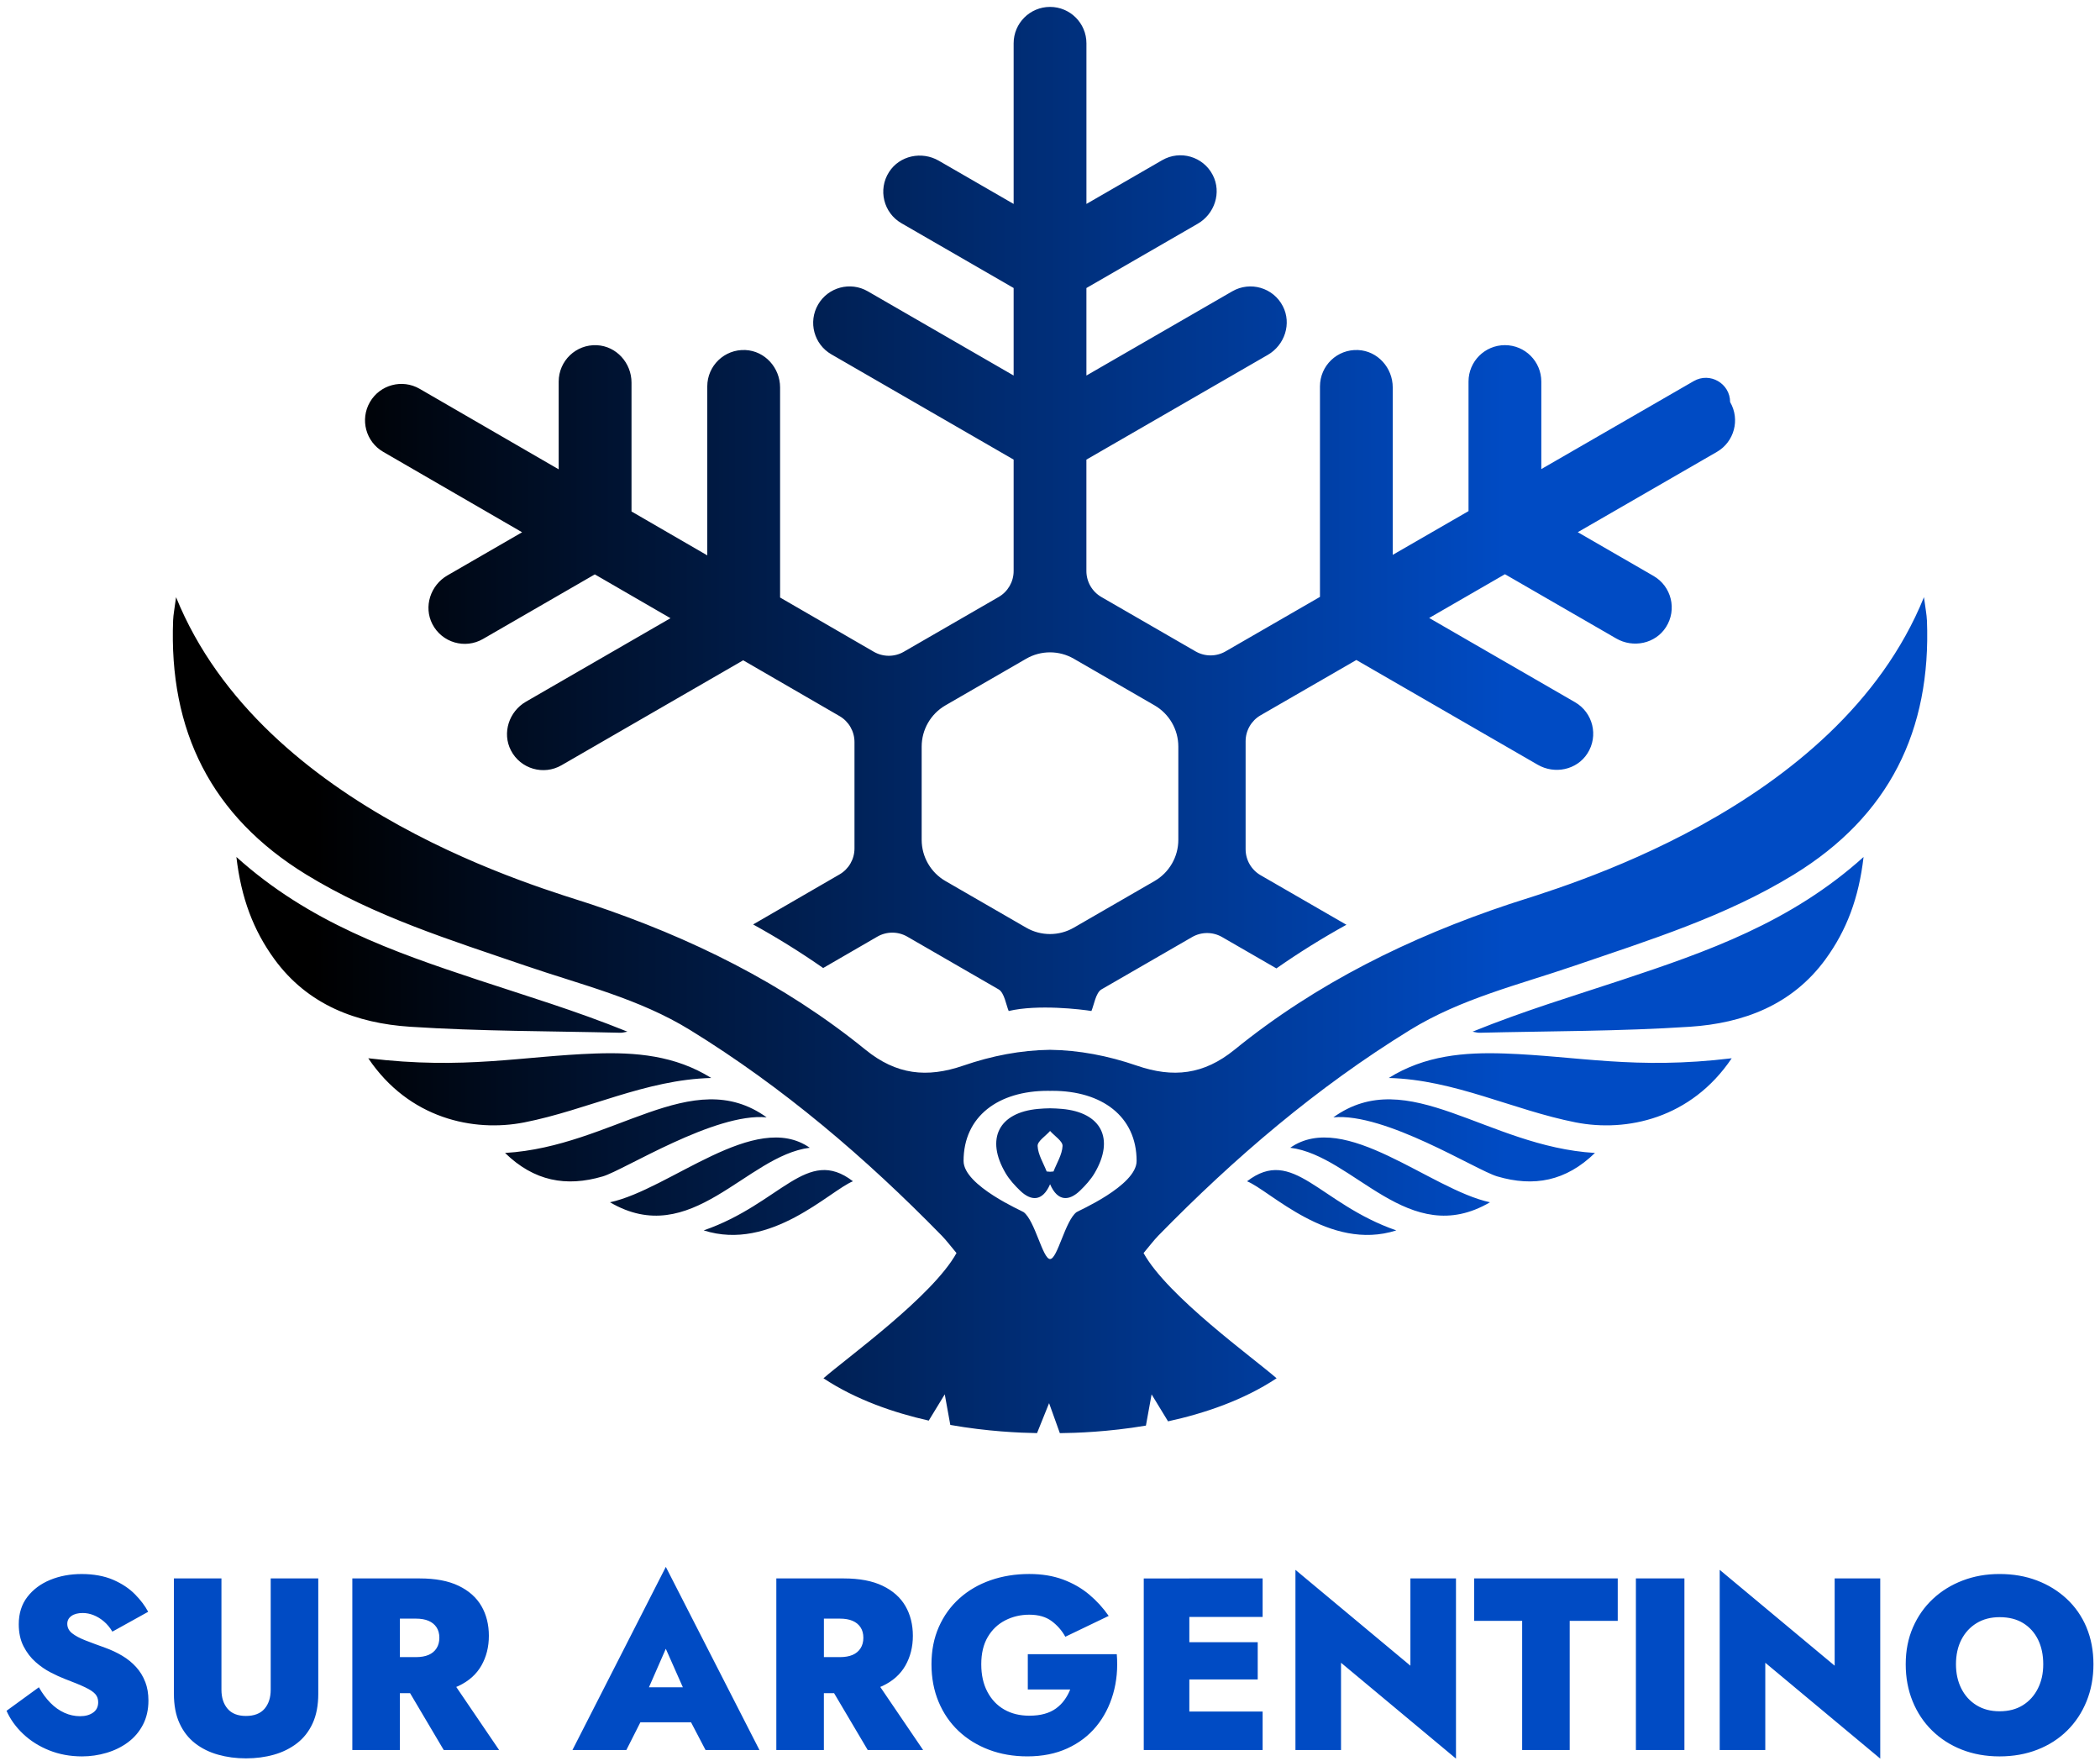 <svg xmlns="http://www.w3.org/2000/svg" xmlns:xlink="http://www.w3.org/1999/xlink" id="Layer_1" data-name="Layer 1" viewBox="0 0 1207.5 1012.55"><defs><style>      .cls-1 {        fill: #004bc4;      }      .cls-1, .cls-2 {        stroke-width: 0px;      }      .cls-2 {        fill: url(#linear-gradient);      }    </style><linearGradient id="linear-gradient" x1="99.35" y1="413.93" x2="1108.15" y2="413.93" gradientUnits="userSpaceOnUse"><stop offset=".08" stop-color="#000"></stop><stop offset=".18" stop-color="#000b1d"></stop><stop offset=".76" stop-color="#004bc4"></stop></linearGradient></defs><path class="cls-1" d="M83.52,966.88c1.22,3.2,1.83,6.76,1.83,10.71,0,5.26-1.06,9.91-3.17,13.95-2.11,4.04-4.98,7.4-8.6,10.08-3.62,2.68-7.73,4.7-12.33,6.06-4.6,1.36-9.3,2.04-14.09,2.04-6.76,0-13.04-1.15-18.81-3.45-5.78-2.3-10.78-5.45-15.01-9.44-4.23-3.99-7.42-8.43-9.58-13.32l18.6-13.53c1.97,3.48,4.18,6.46,6.62,8.95,2.44,2.49,5.12,4.39,8.03,5.71,2.91,1.32,5.92,1.97,9.02,1.97s5.5-.68,7.47-2.04c1.97-1.36,2.96-3.36,2.96-5.99,0-1.88-.56-3.45-1.69-4.72-1.13-1.27-3.08-2.56-5.85-3.88-2.77-1.32-6.65-2.91-11.63-4.79-2.44-.94-5.17-2.18-8.17-3.74-3.01-1.55-5.9-3.54-8.67-5.99-2.77-2.44-5.07-5.45-6.91-9.02-1.83-3.57-2.75-7.8-2.75-12.68,0-6.2,1.64-11.44,4.93-15.71,3.29-4.27,7.66-7.54,13.11-9.79,5.45-2.25,11.51-3.38,18.18-3.38s12.97,1.11,18.04,3.31c5.07,2.21,9.25,4.98,12.54,8.32,3.29,3.34,5.82,6.69,7.61,10.08l-20.58,11.41c-1.41-2.35-3.03-4.3-4.86-5.85-1.83-1.55-3.78-2.75-5.85-3.59-2.07-.84-4.18-1.27-6.34-1.27-2.73,0-4.89.56-6.48,1.69-1.6,1.13-2.4,2.63-2.4,4.51,0,2.16.92,3.97,2.75,5.43,1.83,1.46,4.37,2.82,7.61,4.09,3.24,1.27,6.98,2.66,11.2,4.16,3.66,1.32,7.02,2.89,10.08,4.72,3.05,1.83,5.71,3.99,7.96,6.48,2.25,2.49,3.99,5.33,5.21,8.53ZM155.67,907.41h27.34v66.24c0,6.67-1.08,12.36-3.24,17.05-2.16,4.7-5.17,8.53-9.02,11.49-3.85,2.96-8.27,5.14-13.25,6.55-4.98,1.41-10.34,2.11-16.07,2.11s-10.97-.7-16-2.11c-5.03-1.41-9.44-3.59-13.25-6.55-3.81-2.96-6.79-6.79-8.95-11.49-2.16-4.7-3.24-10.38-3.24-17.05v-66.24h27.34v63.98c0,4.51,1.17,8.15,3.52,10.92,2.35,2.77,5.87,4.16,10.57,4.16s8.36-1.39,10.71-4.16c2.35-2.77,3.52-6.41,3.52-10.92v-63.98ZM262.36,969.78c.45-.19.9-.37,1.33-.57,5.87-2.77,10.24-6.67,13.11-11.7,2.86-5.03,4.3-10.73,4.3-17.12s-1.43-12.19-4.3-17.12c-2.87-4.93-7.24-8.81-13.11-11.63-5.87-2.82-13.32-4.23-22.34-4.23h-38.76v98.65h27.34v-32.7h5.86l19.36,32.7h31.85l-24.66-36.28ZM251.01,947.57c-1.08,1.69-2.61,2.96-4.58,3.81-1.97.84-4.42,1.27-7.33,1.27h-9.16v-22.13h9.16c2.91,0,5.36.42,7.33,1.27,1.97.85,3.5,2.09,4.58,3.73,1.08,1.65,1.62,3.64,1.62,5.99s-.54,4.37-1.62,6.06ZM382.85,900.78l-53.69,105.27h31l8.06-15.93h29.13l8.33,15.93h31l-53.83-105.27ZM373.15,969.98l9.69-22.13,9.8,22.13h-19.49ZM506.16,969.78c.45-.19.9-.37,1.33-.57,5.87-2.77,10.24-6.67,13.11-11.7,2.86-5.03,4.3-10.73,4.3-17.12s-1.43-12.19-4.3-17.12c-2.87-4.93-7.24-8.81-13.11-11.63-5.87-2.82-13.32-4.23-22.34-4.23h-38.76v98.65h27.34v-32.7h5.86l19.36,32.7h31.85l-24.66-36.28ZM494.81,947.57c-1.08,1.69-2.61,2.96-4.58,3.81-1.97.84-4.42,1.27-7.33,1.27h-9.16v-22.13h9.16c2.91,0,5.36.42,7.33,1.27,1.97.85,3.5,2.09,4.58,3.73,1.08,1.65,1.62,3.64,1.62,5.99s-.54,4.37-1.62,6.06ZM642.15,950.95c.66,8.08-.05,15.69-2.11,22.83-2.07,7.14-5.31,13.39-9.72,18.74-4.42,5.36-9.96,9.56-16.63,12.61-6.67,3.05-14.33,4.58-22.97,4.58-7.99,0-15.34-1.27-22.06-3.81-6.72-2.54-12.54-6.13-17.48-10.78-4.93-4.65-8.76-10.24-11.49-16.77-2.73-6.53-4.09-13.74-4.09-21.63s1.41-15.03,4.23-21.42c2.82-6.39,6.76-11.86,11.84-16.42,5.07-4.56,11.04-8.03,17.9-10.43,6.86-2.39,14.28-3.59,22.27-3.59,7.23,0,13.69,1.06,19.38,3.17,5.68,2.11,10.69,4.98,15.01,8.6,4.32,3.62,8.08,7.73,11.27,12.33l-24.94,11.98c-1.97-3.57-4.6-6.57-7.89-9.02-3.29-2.44-7.56-3.66-12.82-3.66-4.98,0-9.58,1.08-13.81,3.24-4.23,2.16-7.59,5.35-10.08,9.58-2.49,4.23-3.73,9.44-3.73,15.64s1.17,11.39,3.52,15.86c2.35,4.46,5.59,7.87,9.72,10.22,4.13,2.35,8.92,3.52,14.37,3.52,3.29,0,6.2-.35,8.74-1.06,2.54-.7,4.74-1.74,6.62-3.1,1.88-1.36,3.5-2.98,4.86-4.86,1.36-1.88,2.47-3.9,3.31-6.06h-24.38v-20.29h51.16ZM683.87,907.41h42.14v22.13h-42.14v14.52h39.32v21.42h-39.32v18.46h42.14v22.13h-68.35v-98.65h26.21ZM810.98,907.41h26.21v103.58l-66.1-55.1v50.17h-26.21v-103.58l66.1,55.1v-50.17ZM847.62,907.41h82.58v24.38h-27.62v74.27h-27.34v-74.27h-27.62v-24.38ZM940.64,907.41h27.9v98.65h-27.9v-98.65ZM1054.93,907.41h26.21v103.58l-66.1-55.1v50.17h-26.21v-103.58l66.1,55.1v-50.17ZM1199.73,935.52c-2.68-6.34-6.46-11.79-11.35-16.35-4.89-4.56-10.59-8.08-17.12-10.57-6.53-2.49-13.69-3.73-21.49-3.73s-14.68,1.25-21.21,3.73c-6.53,2.49-12.24,6.01-17.12,10.57-4.89,4.56-8.72,10.01-11.49,16.35-2.77,6.34-4.16,13.41-4.16,21.21s1.32,14.8,3.95,21.28c2.63,6.48,6.36,12.1,11.2,16.84,4.84,4.75,10.55,8.41,17.12,10.99,6.58,2.58,13.81,3.88,21.7,3.88s15.15-1.29,21.77-3.88c6.62-2.58,12.33-6.25,17.12-10.99,4.79-4.74,8.5-10.36,11.13-16.84,2.63-6.48,3.95-13.58,3.95-21.28s-1.34-14.87-4.02-21.21ZM1171.76,970.75c-2.07,4.09-4.96,7.28-8.67,9.58-3.71,2.3-8.15,3.45-13.32,3.45s-9.49-1.15-13.25-3.45c-3.76-2.3-6.67-5.5-8.74-9.58-2.07-4.09-3.1-8.76-3.1-14.02s1.03-10.05,3.1-14.09c2.07-4.04,4.98-7.21,8.74-9.51,3.76-2.3,8.17-3.45,13.25-3.45,5.36,0,9.89,1.15,13.6,3.45,3.71,2.3,6.55,5.47,8.53,9.51,1.97,4.04,2.96,8.74,2.96,14.09s-1.03,9.94-3.1,14.02Z"></path><path class="cls-2" d="M1107.97,356.56c-.13-3.3-.82-6.58-1.69-13.25-49.94,123.09-212.2,167.7-238.27,176.4-57.4,19.15-111.07,45.52-158.19,83.78-17.68,14.36-35.25,16.32-56.22,9.1-16.58-5.71-33.22-8.86-49.79-9.07h0s-.04,0-.05,0c-.02,0-.04,0-.05,0h0c-16.58.21-33.21,3.37-49.79,9.08-20.97,7.22-38.54,5.26-56.22-9.1-47.12-38.26-100.79-64.63-158.19-83.78-26.07-8.7-188.34-53.31-238.27-176.4-.87,6.67-1.56,9.95-1.69,13.25-2.5,63.37,21.71,112.58,76.51,146.18,39.39,24.15,83.03,37.66,126.24,52.46,31.98,10.95,65.1,18.83,94.43,36.88,53.58,32.97,100.94,73.43,144.78,118.26,2.64,2.7,4.91,5.77,8.48,10.01-13.83,24.96-63.32,60.43-76.49,71.99,18.54,12.26,40.23,19.75,60.53,24.33l9.21-15.1,3.19,17.59c21.4,3.78,40,4.54,49.87,4.7l6.93-17.22,6.19,17.24c8.97-.09,27.64-.65,49.49-4.34l3.26-17.96,9.46,15.51c20.84-4.54,43.3-12.11,62.41-24.75-13.17-11.56-62.65-47.03-76.49-71.99,3.57-4.23,5.84-7.3,8.48-10.01,43.84-44.83,91.2-85.29,144.78-118.26,29.33-18.05,62.45-25.93,94.43-36.88,43.21-14.8,86.85-28.31,126.24-52.46,54.8-33.6,79.01-82.81,76.51-146.18ZM618.97,696.86c-6.55,5.05-10.92,26.94-15.17,26.94h0c-4.25,0-8.62-21.89-15.17-26.94-.35-.47-34.58-15.18-34.58-29.42,0-25.77,20.11-40.34,48.42-40.34.44,0,.88.01,1.33.02h0c.44,0,.88-.02,1.33-.02,28.32,0,48.42,14.57,48.42,40.34,0,14.24-34.23,28.95-34.58,29.42ZM610.65,637.49c-2.27-.2-4.56-.32-6.85-.35-2.29.03-4.58.14-6.85.35-22.66,2.03-30.38,17.17-18.74,36.92,2.19,3.72,5.24,7.07,8.38,10.09,6.21,5.99,12.82,6.44,17.21-3.71,4.39,10.14,11,9.69,17.21,3.71,3.13-3.02,6.18-6.37,8.38-10.09,11.64-19.76,3.93-34.9-18.74-36.92ZM605.76,673.46c-.65.05-1.31.11-1.96.16-.65-.05-1.31-.11-1.96-.16-1.9-4.88-4.99-9.71-5.21-14.67-.12-2.74,4.58-5.69,7.1-8.55,0,0,.05-.08.07-.05.02-.02.07.05.07.05,2.53,2.86,7.22,5.81,7.1,8.55-.22,4.96-3.32,9.79-5.21,14.67ZM135.94,492.67c41.81,37.65,90.13,54.48,138.71,70.59,27.95,9.27,56.18,17.7,86.11,29.82-1.33.22-2.66.67-3.98.64-40.35-.99-80.77-.82-121.01-3.46-30.71-2.02-58.81-12.49-78.03-38.9-12.05-16.57-19.08-35.12-21.81-58.69ZM211.76,608.38c55.56,6.73,88.44-1.28,130.55-2.74,23.07-.8,45.83,1.05,66.67,14.07-37.79.94-71.39,18.44-107.53,25.54-29.19,5.73-66.32-2.15-89.69-36.87ZM440.82,642.34c-29.83-2.83-82.08,30.37-94.18,33.94-21.14,6.24-39.59,2.73-56.24-13.47,62.23-3.64,107.4-51.34,150.42-20.47ZM350.75,691.17c34.42-7.41,83.38-53.29,114.86-31.35-36.66,4.57-68.09,58.74-114.86,31.35ZM490.45,679.09c-13.24,5.29-47.29,40.59-85.82,28.24,44.52-15.47,59.19-48.67,85.82-28.24ZM1049.75,551.36c-19.22,26.41-47.31,36.88-78.03,38.9-40.24,2.65-80.66,2.47-121.01,3.46-1.32.03-2.65-.42-3.98-.64,29.93-12.13,58.16-20.55,86.11-29.82,48.58-16.12,96.9-32.94,138.71-70.59-2.72,23.57-9.75,42.13-21.81,58.69ZM906.05,645.25c-36.14-7.1-69.74-24.59-107.53-25.54,20.84-13.02,43.6-14.87,66.67-14.07,42.1,1.46,74.99,9.47,130.55,2.74-23.37,34.72-60.5,42.6-89.69,36.87ZM917.1,662.81c-16.65,16.2-35.1,19.71-56.24,13.47-12.1-3.57-64.35-36.77-94.18-33.94,43.02-30.87,88.2,16.83,150.42,20.47ZM741.89,659.82c31.48-21.94,80.44,23.94,114.86,31.35-46.77,27.39-78.19-26.78-114.86-31.35ZM802.87,707.34c-38.54,12.35-72.58-22.95-85.82-28.24,26.63-20.43,41.3,12.77,85.82,28.24ZM994.82,231.17h0c0-10.74-11.63-17.45-20.93-12.08l-87.64,50.58v-50.32c0-11.56-9.36-20.93-20.92-20.93h0c-11.56,0-20.93,9.37-20.93,20.93v74.48s-43.58,25.15-43.58,25.15v-96.25c.01-11.27-8.65-20.97-19.9-21.5-12.02-.57-21.94,9.01-21.94,20.9v121.01s-54.29,31.33-54.29,31.33c-5.33,3.08-11.9,3.08-17.24,0l-54.15-31.26c-5.33-3.08-8.62-8.77-8.62-14.93v-64.05l104.29-60.21c9.76-5.63,13.83-17.98,8.66-28-5.52-10.69-18.77-14.5-29.07-8.55l-83.87,48.42v-50.31l63.99-36.95c9.76-5.63,13.83-17.98,8.66-28-5.52-10.69-18.77-14.5-29.07-8.55l-43.57,25.16V24.9c0-11.56-9.37-20.93-20.93-20.93h0c-11.56,0-20.93,9.37-20.93,20.93v92.34l-43.06-24.86c-9.76-5.63-22.49-2.98-28.57,6.5-6.5,10.13-3.17,23.51,7.13,29.45l64.5,37.24v50.31l-83.87-48.42c-10.01-5.78-22.81-2.35-28.59,7.66h0c-5.78,10.01-2.35,22.81,7.66,28.59l104.8,60.51v64.05c0,6.16-3.29,11.85-8.62,14.93l-54.54,31.49c-5.34,3.08-11.92,3.08-17.26-.01l-53.87-31.18v-120.78c-.02-11.27-8.68-20.96-19.93-21.49-12.02-.56-21.94,9.01-21.94,20.91v97.13s-43.56-25.23-43.56-25.23v-74.1c0-11.27-8.67-20.96-19.93-21.49-12.02-.56-21.94,9.01-21.94,20.91v50.45s-79.97-46.3-79.97-46.3c-10.01-5.78-22.81-2.35-28.59,7.66h0c-5.78,10.01-2.35,22.81,7.66,28.59l79.86,46.23-42.94,24.8c-9.76,5.64-13.82,17.98-8.65,28,5.52,10.69,18.78,14.49,29.08,8.55l64.32-37.14,43.51,25.19-83.1,47.99c-9.76,5.64-13.82,17.98-8.65,28,5.52,10.69,18.78,14.49,29.08,8.55l104.48-60.34,55.39,32.07c5.32,3.08,8.6,8.77,8.6,14.92v61.18c0,6.15-3.28,11.84-8.6,14.92l-49.68,28.76c13.82,7.63,27.25,15.96,40.27,25.05l31.12-18.02c5.34-3.09,11.92-3.09,17.26-.01l52.54,30.33c3.26,1.88,4.32,9.06,5.76,12.41,16.67-3.95,41.83-.96,47.57,0,1.45-3.35,2.5-10.52,5.76-12.41l52.14-30.1c5.33-3.08,11.9-3.08,17.24,0l31.22,18.02c13.02-9.11,26.45-17.45,40.26-25.09l-49.34-28.48c-5.33-3.08-8.62-8.77-8.62-14.93v-62.09c0-6.16,3.29-11.85,8.62-14.93l55.06-31.78,104.28,60.22c9.76,5.64,22.49,2.99,28.58-6.5,6.5-10.12,3.17-23.51-7.13-29.45l-83.86-48.43,43.57-25.15,63.99,36.95c9.76,5.64,22.49,2.99,28.58-6.5,6.5-10.12,3.17-23.51-7.13-29.45l-43.57-25.16,79.98-46.16c10.01-5.78,13.44-18.58,7.66-28.59ZM677.54,482.79c0,9.78-5.22,18.82-13.69,23.71l-46.41,26.8c-8.47,4.89-18.91,4.89-27.38,0l-46.41-26.8c-8.47-4.89-13.69-13.93-13.69-23.71v-53.59c0-9.78,5.22-18.82,13.69-23.71l46.41-26.8c8.47-4.89,18.91-4.89,27.38,0l46.41,26.8c8.47,4.89,13.69,13.93,13.69,23.71v53.59Z"></path></svg>